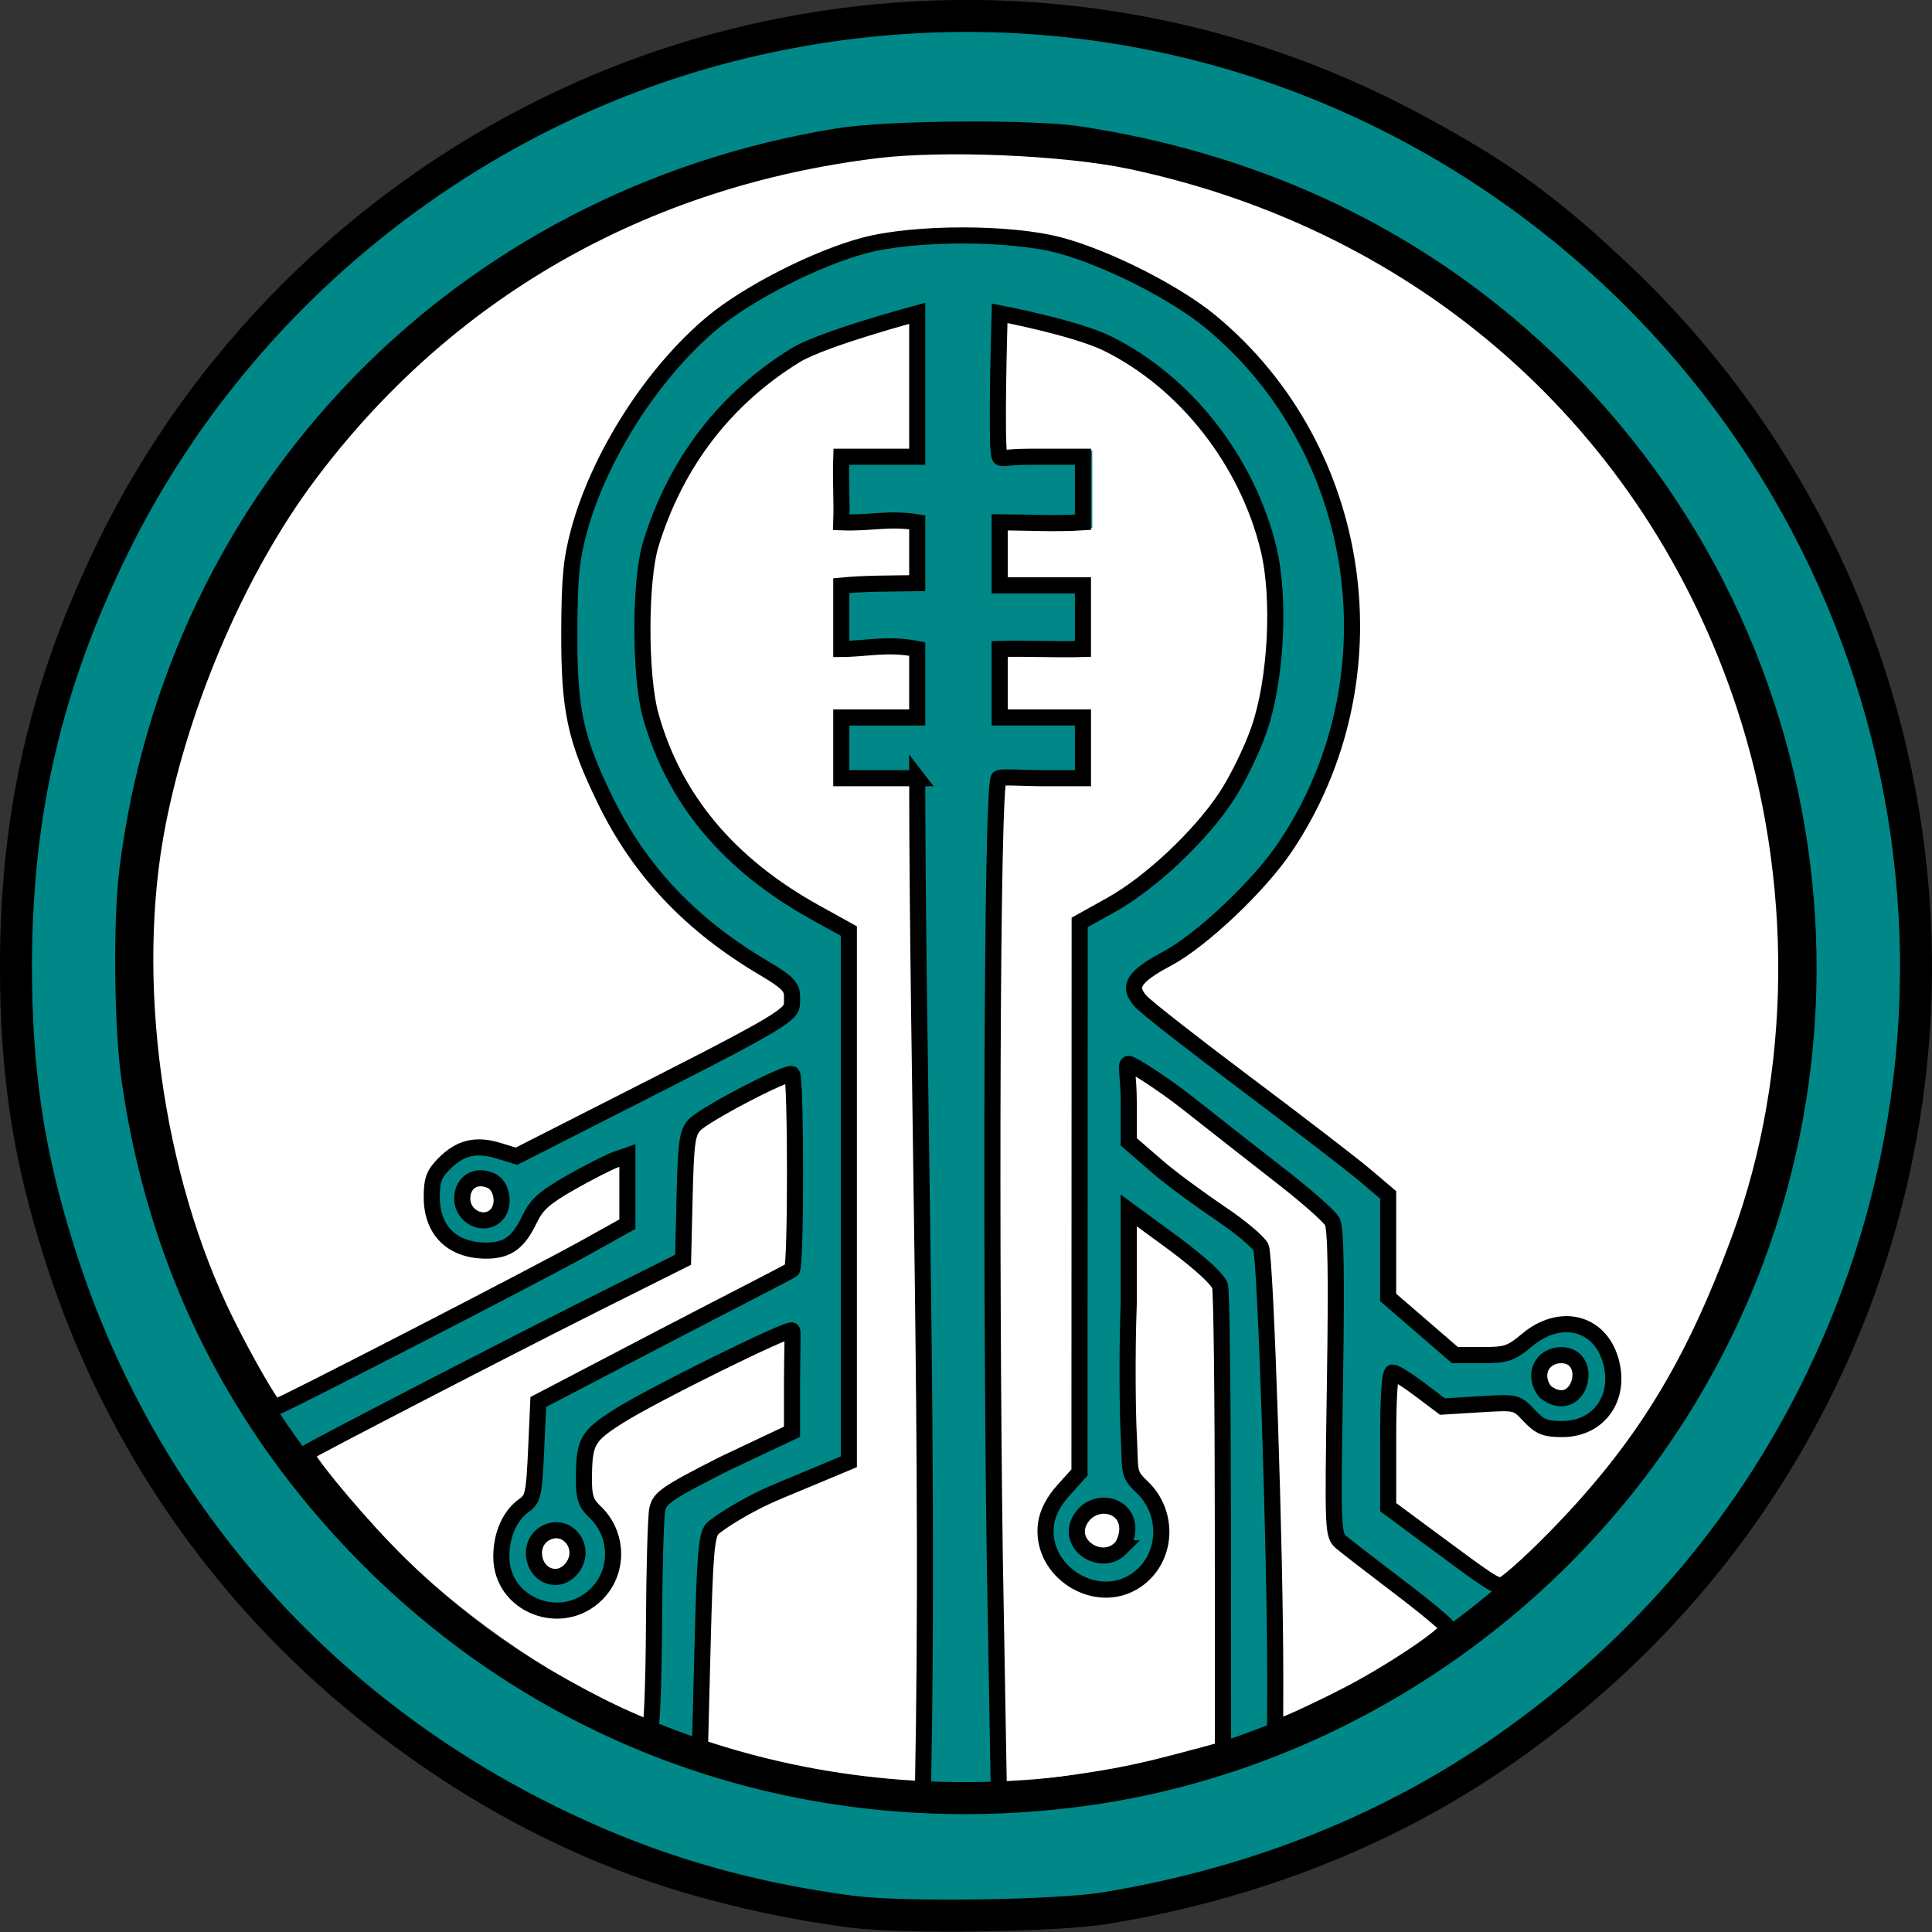 <?xml version="1.0" encoding="windows-1252"?>
<!-- Created with Inkscape (http://www.inkscape.org/) -->
<svg width="79.375mm" height="79.375mm" version="1.1" viewBox="0 0 79.375 79.375" xmlns="http://www.w3.org/2000/svg">
 <rect x="0" y="0" width="79.375" height="79.375" fill="#333333" stroke="none"/>
 <path d="m36.078 73.361c-8.292-1.179-15.504-4.955-21.201-11.1-12.494-13.477-12.509-33.98-0.034-47.436 9.739-10.504 24.266-14.14 37.799-9.46 7.397 2.558 14.182 7.983 18.347 14.67 1.188 1.907 2.945 5.693 3.631 7.822 2.642 8.201 2.076 17.314-1.564 25.216-5.184 11.254-15.799 18.917-28.242 20.387-2.446 0.289-6.315 0.245-8.737-0.099z" fill="#fff" fill-rule="evenodd" stop-color="#000000"/>
 <g fill="#088">
  <rect x="34.273" y="18.504" width="10.602" height="3.191" fill-rule="evenodd" stop-color="#000000"/>
  <path d="m35.421 78.798c-0.246-0.041-1.17-0.164-2.054-0.274-11.988-1.495-23.531-10.076-29.054-21.599-4.033-8.415-4.976-18.525-2.539-27.248 2.203-7.888 6.63-14.959 12.379-19.773 5.518-4.621 11.969-7.647 19.036-8.929 2.962-0.537 9.905-0.589 12.837-0.095 5.272 0.888 10.844 3.048 15.366 5.957 5.338 3.433 10.757 9.697 13.67 15.801 2.724 5.708 4.301 14.107 3.77 20.082-1.215 13.682-9.404 26.026-21.194 31.948-3.334 1.675-6.8 2.916-10.161 3.638-1.945 0.418-2.58 0.466-6.876 0.513-2.603 0.029-4.934 0.019-5.179-0.021zm2.263-46.826h-3.12v-2.495h3.12v-2.814c-1.206-0.239-2.07-7e-3 -3.12 0v-2.602c0.938-0.094 1.903-0.083 3.12-0.102v-2.501c-1.19-0.19-1.918 0.05-3.12 0 0.032-0.894-0.036-1.798 0-2.692h3.12v-5.894s-3.89 1.041-4.999 1.723c-2.898 1.782-4.922 4.422-5.946 7.755-0.458 1.49-0.462 5.413-0.008 7.043 0.958 3.436 3.202 6.122 6.764 8.095l1.379 0.764v21.805l-2.927 1.222c-1.368 0.571-2.529 1.363-2.684 1.535-0.234 0.259-0.302 1.057-0.395 4.681l-0.112 4.368 1.322 0.389c2.283 0.672 5.301 1.211 7.082 1.264l0.759 0.023c0.274-13.834-0.218-29.178-0.237-41.57zm6.221 41.309c1.995-0.284 2.932-0.476 4.955-1.017l1.384-0.37-0.003-9.316c-0.002-5.124-0.053-9.506-0.115-9.739-0.069-0.259-0.809-0.941-1.917-1.766l-1.836-1.344v3.821c-0.077 2.102-0.046 4.525 0 5.386 0.081 1.509-0.059 1.585 0.54 2.151 1.158 1.093 1.04 2.975-0.241 3.844-1.626 1.102-3.96-0.364-3.697-2.322 0.061-0.455 0.311-0.933 0.734-1.401l0.641-0.71 4e-3 -11.301 0.004-11.301 1.285-0.715c1.612-0.897 3.642-2.8 4.726-4.431 0.458-0.689 1.071-1.943 1.362-2.788 0.698-2.022 0.875-5.38 0.39-7.399-0.868-3.612-3.413-6.863-6.61-8.444-1.325-0.655-4.44-1.247-4.44-1.247s-0.169 5.62 0 5.894c0.077 0.125 0.19 0 1.242 0h2.179c2.44e-4 0.864-0.003 1.828 0 2.692-1.161 0.074-2.258 0.005-3.421 0v2.59h3.421v2.615c-1.161 0.034-2.26-0.034-3.421 0v2.814h1.002c0.614 1e-3 1.413 0 1.786 0h0.633v2.495h-1.526c-0.86 0.002-1.819-0.072-1.93 0-0.293 0.19-0.333 19.904-0.168 31.905l0.168 9.665 0.523-3e-3c0.307-2e-3 1.363-0.118 2.346-0.258zm-17.036-6.484c0.012-2.334 0.072-4.485 0.134-4.78 0.101-0.48 0.384-0.674 2.725-1.865l2.812-1.329v-2.037c0-1.122 0.048-2.076 0-2.124-0.13-0.13-5.782 2.662-7.15 3.536-1.288 0.823-1.4 1.035-1.4 2.649 0 0.662 0.093 0.928 0.441 1.255 0.977 0.918 1.014 2.453 0.081 3.386-1.432 1.432-3.915 0.463-3.915-1.528 0-0.912 0.351-1.704 0.937-2.114 0.366-0.256 0.411-0.462 0.492-2.263l0.089-1.982 5.066-2.646c2.786-1.455 5.279-2.713 5.359-2.795 0.167-0.169 0.162-7.865 0-8.027-0.152-0.152-3.618 1.653-4.016 2.093-0.29 0.32-0.345 0.729-0.398 2.951l-0.062 2.58-3.6 1.802c-3.387 1.696-11.74 6.015-11.879 6.143-0.126 0.116 1.698 2.349 3.186 3.899 1.846 1.923 3.842 3.554 5.978 4.882 1.522 0.947 4.639 2.556 4.952 2.556 0.081 0 0.156-1.91 0.168-4.244zm28.287 2.948c1.859-0.934 4.406-2.633 4.323-2.883-0.036-0.108-0.943-0.862-2.015-1.676-1.073-0.814-2.122-1.624-2.331-1.801-0.379-0.319-0.38-0.355-0.287-6.57 0.068-4.484 0.037-6.356-0.109-6.628-0.111-0.208-1.027-1.021-2.035-1.805-1.008-0.785-2.757-2.155-3.886-3.046-1.13-0.891-2.32-1.623-2.442-1.626-0.163-0.005 0 0.43 0 1.598v1.604l1.148 0.995c0.65 0.563 1.854 1.431 2.646 1.964 0.792 0.533 1.529 1.152 1.638 1.377 0.187 0.386 0.592 12.614 0.586 17.686l-0.003 2.09 0.67-0.28c0.368-0.154 1.313-0.603 2.099-0.998zm8.601-6.432c3.657-3.704 5.76-7.092 7.723-12.44 2.481-6.759 2.547-14.757 0.182-21.91-3.814-11.537-13.136-19.796-25.229-22.351-2.682-0.567-7.669-0.778-10.421-0.442-9.601 1.172-17.703 5.813-23.352 13.377-2.84 3.803-5.174 9.185-6.174 14.24-1.271 6.423-0.158 14.561 2.809 20.548 0.804 1.621 1.881 3.484 2.015 3.484 0.16 0 10.749-5.454 12.725-6.555l1.741-0.97v-2.82l-0.491 0.172c-0.27 0.095-1.094 0.515-1.831 0.934-1.085 0.617-1.407 0.904-1.697 1.51-0.456 0.955-0.902 1.283-1.75 1.29-1.415 0.012-2.268-0.813-2.268-2.192 0-0.717 0.089-0.956 0.513-1.381 0.66-0.66 1.3-0.813 2.227-0.531l0.743 0.226 5.758-2.927c5.629-2.861 5.558-2.939 5.56-3.464 0.002-0.48 0.058-0.622-1.151-1.335-3.004-1.772-5.097-3.983-6.515-6.883-1.246-2.548-1.497-3.725-1.485-6.968 0.008-2.172 0.083-2.951 0.397-4.11 0.842-3.102 3.05-6.54 5.51-8.578 1.465-1.213 4.265-2.634 6.214-3.152 2.057-0.547 6.011-0.549 8.037-0.004 1.953 0.525 4.753 1.946 6.204 3.148 6.333 5.247 7.669 14.683 3.053 21.566-1.071 1.596-3.436 3.834-4.848 4.587-1.402 0.748-1.647 1.15-1.076 1.769 0.229 0.249 2.185 1.779 4.346 3.4 2.161 1.621 4.351 3.306 4.867 3.744l0.938 0.796v4.213l2.744 2.37h1.112c1.009 0 1.181-0.058 1.86-0.625 1.342-1.122 2.953-0.738 3.417 0.814 0.459 1.534-0.454 2.849-1.979 2.849-0.703 0-0.919-0.088-1.36-0.555-0.524-0.554-0.527-0.555-2.043-0.462l-1.518 0.093-0.93-0.7c-0.511-0.385-1.014-0.7-1.116-0.7-0.121 0-0.186 0.965-0.186 2.766v2.766l1.652 1.224c2.498 1.851 2.702 1.987 2.995 1.993 0.149 3e-3 1.085-0.818 2.079-1.826zm-40.202 1.036c0.54-0.825-0.289-1.822-1.137-1.367-0.829 0.444-0.518 1.805 0.412 1.805 0.268 0 0.55-0.17 0.725-0.438zm22.48-0.736c0.154-0.154 0.281-0.514 0.281-0.8 0-1.109-1.516-1.315-1.992-0.27-0.442 0.972 0.944 1.838 1.711 1.07zm18.127-7.938c-0.837 0-1.21 0.83-0.678 1.507 1.4 1.078 2.081-1.467 0.678-1.507zm-43.778-5.753c0.381-0.381 0.259-1.202-0.21-1.416-0.621-0.283-1.183 0.066-1.183 0.734 0 0.751 0.889 1.186 1.393 0.682z" stroke="#000" stroke-width=".662"/>
  <path d="m35.017 78.544c-4.814-0.631-8.961-1.918-13.168-4.088-9.321-4.807-16.18-12.899-19.362-22.841-1.315-4.11-1.835-7.514-1.831-11.981 0.01-6.209 1.232-11.498 3.96-17.091 4.972-10.193 14.385-17.858 25.373-20.661 10.937-2.789 22.367-0.778 31.639 5.568 15.791 10.807 21.478 31.257 13.509 48.581-2.937 6.384-7.459 11.762-13.332 15.856-4.734 3.3-10.298 5.508-16.406 6.509-1.996 0.327-8.32 0.416-10.383 0.146zm9.192-4.96c9.946-1.26 19.076-7.097 24.504-15.665 8.989-14.19 6.229-32.894-6.485-43.951-4.97-4.322-10.978-7.05-17.878-8.118-1.944-0.301-7.848-0.256-9.886 0.075-15.426 2.506-26.981 14.441-28.906 29.854-0.256 2.047-0.213 6.403 0.083 8.493 1.026 7.238 4.021 13.507 8.974 18.782 7.627 8.123 18.383 11.951 29.594 10.53z" fill-rule="evenodd" stop-color="#000000" stroke="#000" stroke-linecap="round" stroke-linejoin="round" stroke-width="1.315"/>
 </g>
</svg>